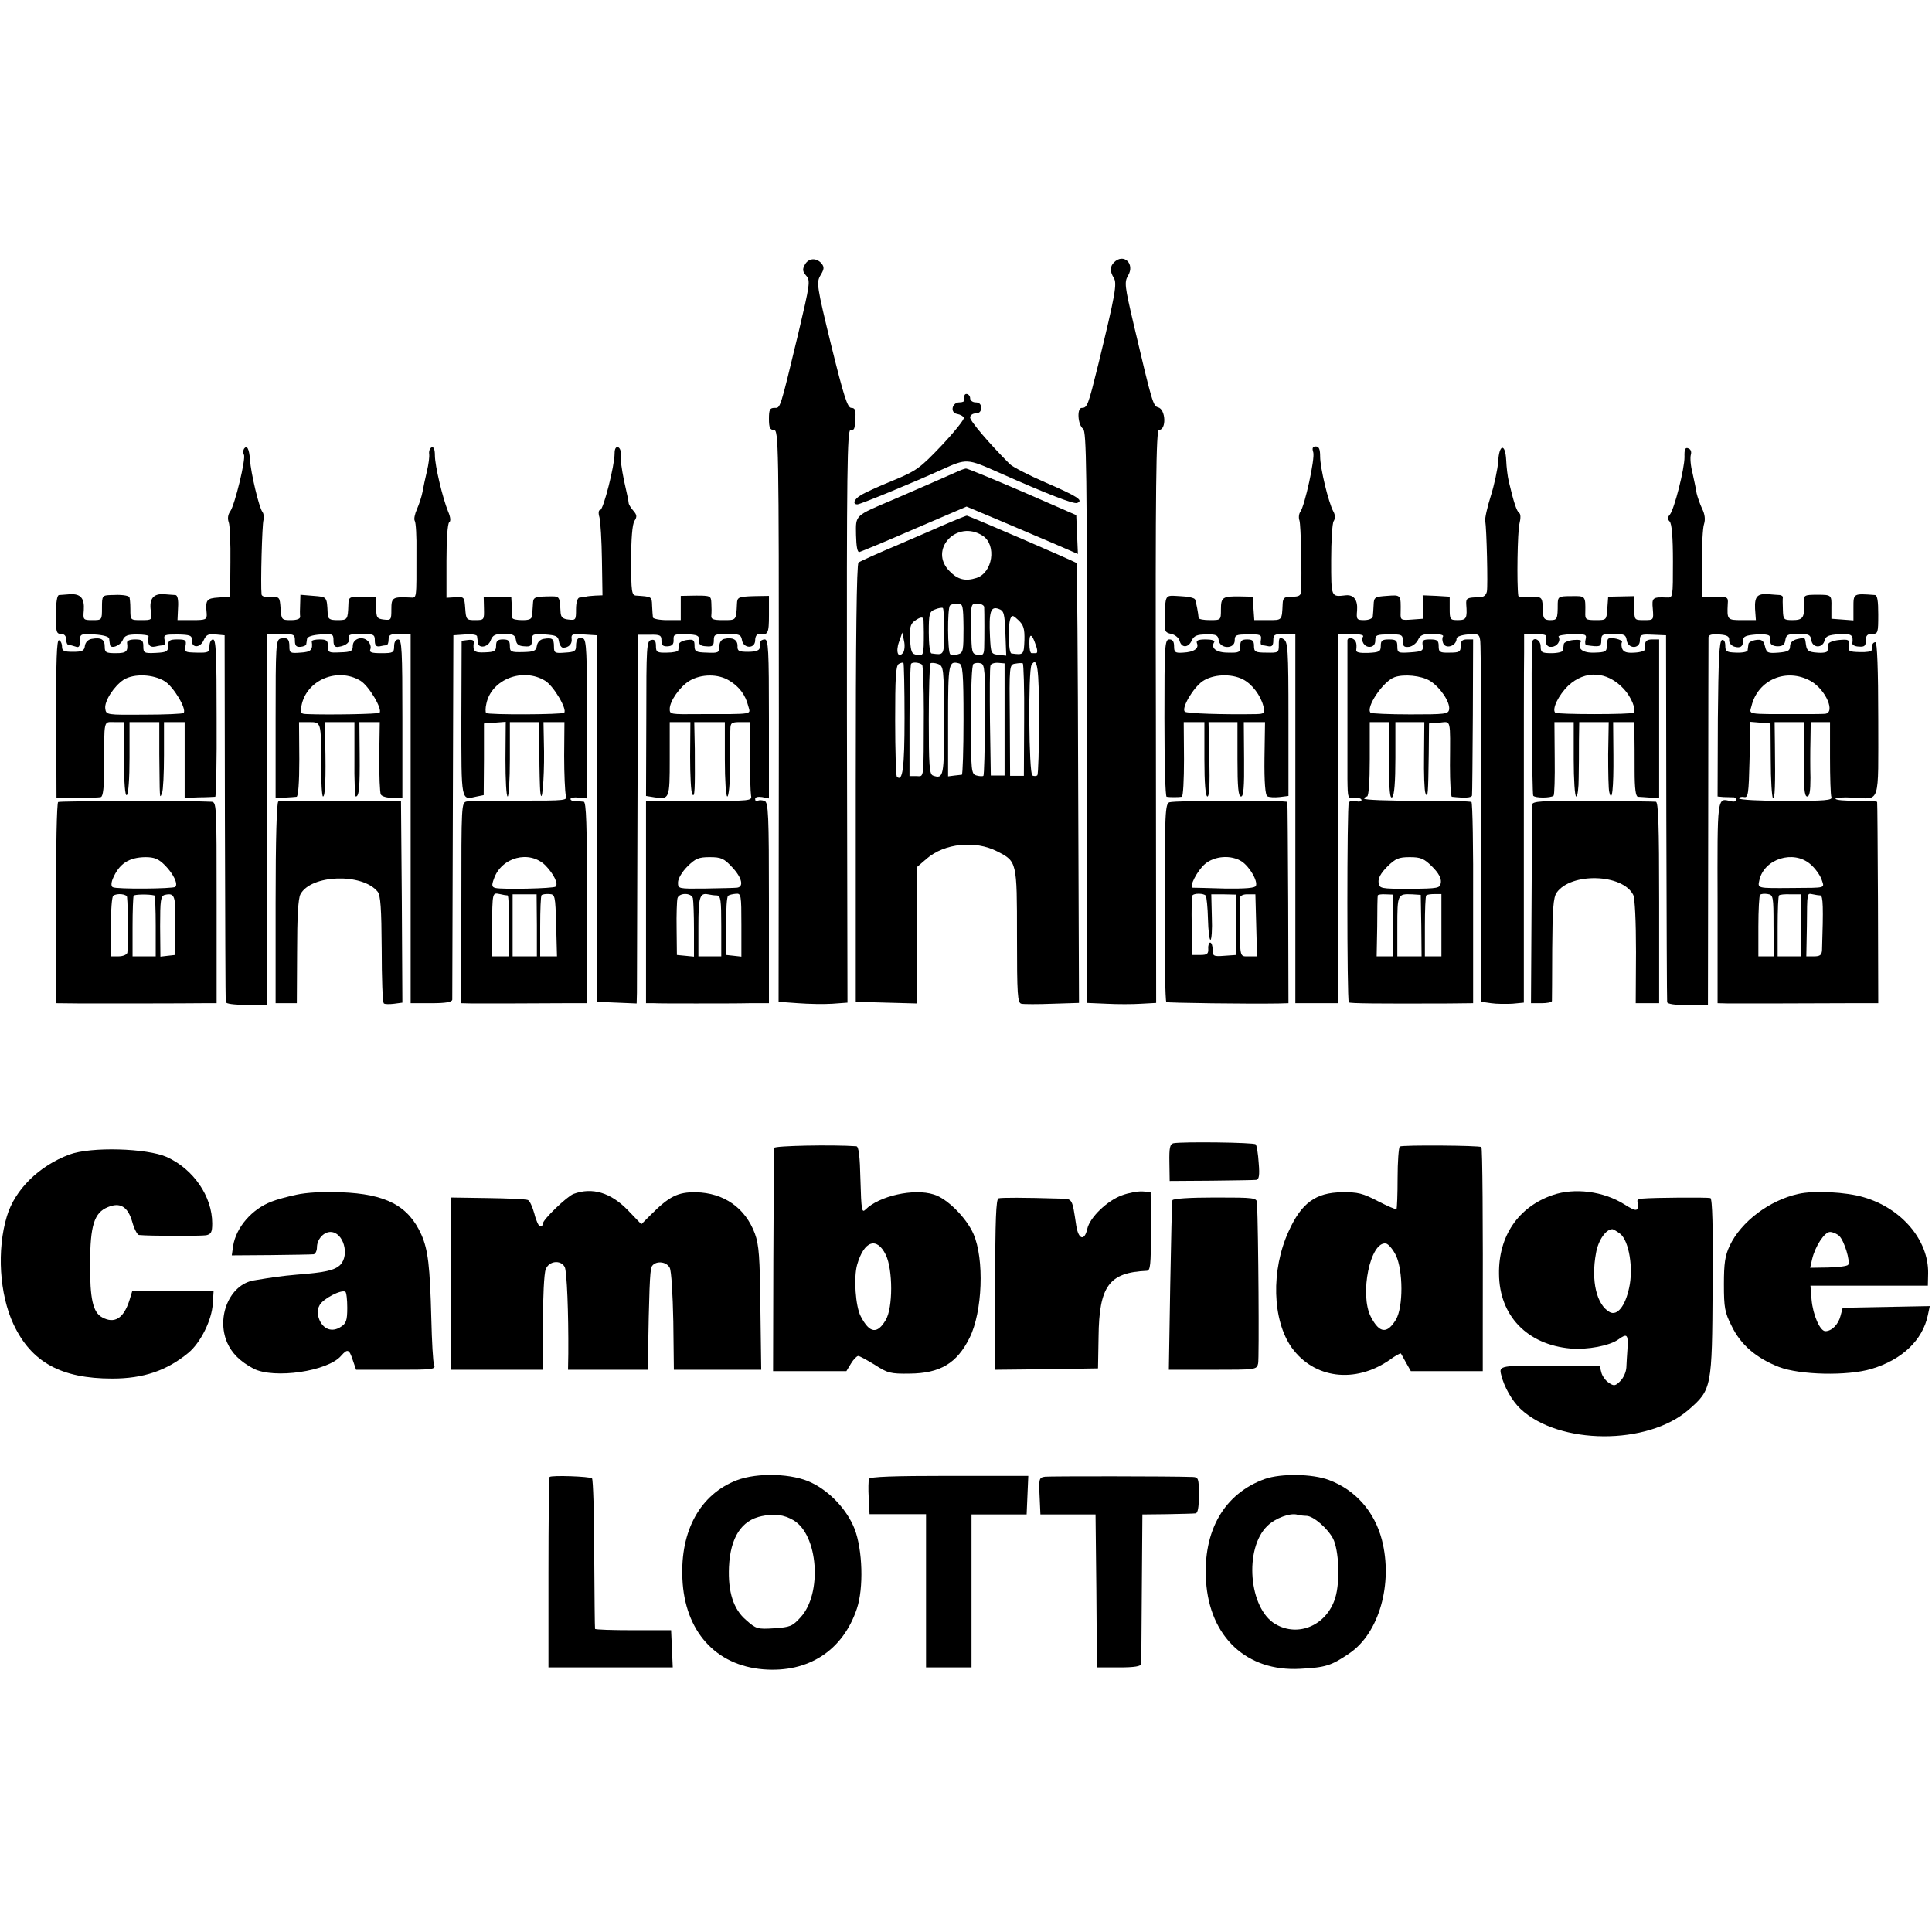 <?xml version="1.0" standalone="no"?>
<!DOCTYPE svg PUBLIC "-//W3C//DTD SVG 20010904//EN"
 "http://www.w3.org/TR/2001/REC-SVG-20010904/DTD/svg10.dtd">
<svg version="1.0" xmlns="http://www.w3.org/2000/svg"
 width="701pt" height="701pt" viewBox="0 0 701 701"
 preserveAspectRatio="xMidYMid meet">
<g transform="translate(0,701) scale(0.1,-0.1)"
fill="#000000" stroke="none">
<path d="M2920 6049 c-9 -16 -8 -24 5 -39 16 -18 14 -30 -29 -212 -67 -278
-64 -268 -86 -268 -17 0 -20 -7 -20 -40 0 -32 4 -40 18 -40 17 0 18 -45 18
-1037 l-1 -1038 70 -5 c39 -3 95 -4 125 -2 l55 4 -2 1039 c-1 891 1 1039 13
1039 15 0 15 0 18 48 1 24 -2 32 -15 32 -14 0 -27 41 -73 227 -53 217 -54 228
-39 254 14 23 14 30 4 43 -19 22 -48 20 -61 -5z"/>
<path d="M4042 6058 c-15 -15 -15 -33 -1 -56 13 -20 6 -59 -56 -314 -37 -150
-40 -158 -60 -158 -18 0 -15 -61 5 -76 12 -10 14 -150 14 -1047 l0 -1036 71
-3 c38 -2 95 -2 125 0 l55 3 -1 1039 c-2 837 1 1040 11 1040 28 0 25 75 -3 82
-18 5 -21 14 -89 303 -32 137 -34 151 -20 175 26 43 -16 83 -51 48z"/>
<path d="M3499 5573 c-1 -5 -1 -11 0 -15 0 -5 -7 -8 -18 -8 -27 0 -35 -38 -8
-42 11 -2 22 -8 24 -14 2 -6 -34 -51 -80 -100 -79 -83 -91 -92 -178 -128 -52
-21 -104 -45 -116 -53 -24 -14 -31 -33 -12 -33 11 0 205 80 306 126 91 41 91
41 208 -11 171 -76 271 -115 283 -110 25 9 2 24 -116 75 -60 26 -118 56 -128
66 -75 75 -144 156 -144 169 0 8 9 15 20 15 13 0 20 7 20 20 0 13 -7 20 -20
20 -11 0 -20 7 -20 15 0 15 -19 22 -21 8z"/>
<path d="M885 5381 c-3 -6 -3 -15 0 -21 8 -13 -33 -183 -50 -206 -8 -11 -10
-26 -5 -39 4 -11 7 -76 6 -145 l-1 -125 -42 -3 c-44 -3 -48 -8 -43 -59 1 -21
-3 -23 -52 -23 l-54 0 2 45 c2 29 -2 45 -9 46 -7 0 -25 2 -41 3 -39 3 -55 -16
-49 -59 5 -35 5 -35 -35 -35 -39 0 -39 0 -39 40 0 22 -2 42 -4 44 -6 6 -30 9
-66 7 -32 -1 -33 -2 -33 -46 0 -45 0 -45 -35 -45 -33 0 -34 1 -31 36 3 44 -12
60 -50 58 -16 -1 -34 -3 -40 -3 -7 -1 -11 -27 -11 -71 -1 -62 2 -70 18 -70 12
0 19 -7 19 -20 0 -11 4 -20 9 -20 5 0 16 -3 25 -6 12 -5 16 0 16 20 0 26 2 27
53 24 32 -2 52 -8 53 -15 1 -7 2 -17 3 -22 2 -17 36 -5 46 16 7 17 18 21 52
21 23 0 42 -3 42 -6 -5 -30 3 -42 24 -38 12 3 26 5 31 5 4 1 6 10 3 20 -4 18
1 19 48 19 45 -1 52 -4 51 -21 -1 -29 30 -29 43 0 9 20 17 24 44 21 l32 -3 1
-660 c1 -363 2 -665 3 -671 1 -6 30 -10 76 -10 l75 0 0 673 0 673 50 0 c46 0
50 -2 50 -24 0 -19 5 -24 20 -23 11 1 21 5 21 9 1 4 2 14 3 20 1 8 20 14 49
16 44 3 47 2 47 -22 0 -19 5 -25 18 -23 28 4 44 18 38 33 -4 11 6 14 44 14 46
0 50 -2 50 -24 0 -18 5 -23 18 -21 9 2 20 4 25 4 4 1 7 10 7 21 0 17 7 20 40
20 l40 0 0 -670 0 -670 75 0 c53 0 75 4 76 13 0 6 1 307 2 667 l2 655 43 3
c24 2 43 -1 43 -7 1 -6 2 -16 3 -23 2 -22 37 -17 46 8 8 20 16 24 49 24 33 0
40 -4 43 -22 2 -16 10 -22 31 -23 22 -2 27 2 27 22 0 22 3 24 48 21 40 -3 47
-6 50 -25 2 -13 9 -23 15 -23 21 0 34 14 31 33 -2 16 4 18 44 15 l47 -3 0
-665 0 -665 73 -3 72 -3 1 38 c0 21 1 322 2 669 l2 631 43 0 c37 1 42 -2 42
-21 0 -17 5 -22 23 -21 16 1 22 8 21 24 -1 19 3 21 46 20 41 -2 47 -5 46 -22
-1 -16 6 -21 27 -22 22 -2 27 2 27 22 0 21 4 23 49 23 43 0 50 -3 53 -22 5
-32 48 -33 48 -1 0 13 6 23 13 22 34 -4 37 2 37 70 l0 69 -57 -1 c-54 -2 -58
-4 -59 -27 -3 -62 -2 -60 -50 -60 -37 0 -45 3 -43 18 1 9 1 29 0 44 -1 26 -3
27 -56 27 l-55 -1 0 -44 0 -44 -50 0 c-27 0 -51 5 -51 10 -1 6 -2 25 -3 43 -1
33 -1 32 -58 36 -16 1 -18 14 -18 126 0 80 4 132 12 145 10 15 9 22 -4 37 -9
10 -17 23 -17 28 0 6 -8 42 -17 82 -8 39 -14 81 -12 94 2 12 -3 24 -9 26 -8 3
-13 -5 -13 -22 0 -45 -41 -205 -52 -205 -6 0 -8 -11 -3 -27 4 -16 8 -85 9
-155 l2 -128 -26 -1 c-14 -1 -29 -2 -35 -4 -5 -1 -16 -3 -22 -3 -8 -1 -13 -18
-13 -43 0 -38 -1 -40 -27 -37 -21 2 -28 9 -29 26 -4 62 -1 59 -51 58 -42 -1
-48 -4 -49 -23 -1 -13 -2 -32 -3 -43 -1 -16 -8 -20 -36 -20 -19 0 -35 3 -36 8
0 4 -2 23 -2 42 l-2 35 -50 0 -50 0 1 -42 c1 -42 1 -43 -32 -43 -32 0 -33 2
-36 43 -3 41 -4 42 -35 40 l-33 -2 0 134 c0 78 4 136 10 140 6 4 5 18 -4 39
-20 49 -48 166 -48 204 0 20 -4 31 -11 29 -7 -2 -11 -13 -10 -23 2 -10 -2 -39
-8 -64 -6 -25 -13 -58 -16 -75 -3 -16 -12 -44 -20 -62 -8 -18 -12 -37 -8 -43
4 -6 7 -57 6 -113 0 -176 2 -166 -23 -165 -64 3 -68 0 -68 -43 0 -38 -1 -40
-27 -37 -25 3 -28 7 -28 43 l-1 40 -49 0 c-49 0 -50 -1 -51 -30 -2 -53 -3 -55
-39 -55 -29 0 -35 4 -36 23 -3 63 -2 61 -51 65 l-48 4 -1 -34 c-1 -18 -1 -39
0 -45 1 -8 -11 -13 -33 -13 -34 0 -35 1 -38 43 -3 41 -4 42 -35 40 -19 -1 -33
3 -34 10 -4 36 2 255 7 270 3 10 1 23 -4 30 -12 15 -42 141 -45 189 -3 40 -11
55 -22 39z"/>
<path d="M4765 5369 c7 -22 -31 -195 -47 -216 -5 -7 -7 -21 -3 -32 5 -16 9
-190 6 -256 -1 -16 -8 -20 -33 -20 -28 0 -33 -4 -34 -25 -3 -62 -1 -60 -53
-60 l-50 0 -3 43 -3 42 -45 1 c-64 1 -70 -3 -70 -47 0 -39 0 -39 -40 -39 -22
0 -40 3 -41 8 -1 16 -9 58 -13 67 -2 6 -27 11 -55 12 -57 3 -52 10 -55 -92 -1
-35 2 -41 24 -45 13 -3 27 -14 30 -25 7 -27 32 -26 44 1 8 17 19 22 52 22 37
1 43 -2 46 -21 4 -32 58 -33 58 -1 0 20 5 22 49 22 44 1 49 -1 46 -19 -2 -10
-1 -19 3 -20 4 0 15 -2 25 -4 12 -2 17 3 17 21 0 21 4 24 40 24 l40 0 0 -670
0 -670 78 0 77 0 0 670 -1 670 49 0 c26 0 46 -4 43 -9 -10 -16 5 -40 25 -38
12 1 19 9 19 23 0 20 5 22 50 22 46 1 50 -1 50 -24 0 -19 4 -23 23 -21 12 2
26 13 32 25 8 18 18 22 53 22 24 0 41 -4 38 -9 -4 -5 -3 -16 0 -24 9 -24 49
-11 49 16 0 7 18 13 41 15 39 3 42 1 45 -25 2 -15 4 -316 4 -668 l0 -640 35
-5 c19 -3 54 -3 77 -2 l42 4 0 601 c0 331 0 632 1 670 l0 67 40 0 c22 0 39 -3
39 -7 -4 -27 3 -42 21 -40 20 1 34 22 25 37 -2 4 20 8 49 9 49 1 54 -1 49 -19
-3 -11 -1 -21 3 -21 49 -7 54 -6 54 17 0 22 4 24 44 24 39 0 45 -3 48 -22 4
-33 48 -34 48 -2 0 22 4 23 48 21 l47 -2 1 -660 c1 -363 2 -665 3 -671 1 -7
29 -11 75 -11 l73 0 1 661 c0 364 1 667 1 674 1 9 13 12 39 10 28 -2 37 -7 36
-20 -1 -10 7 -20 18 -24 23 -7 33 0 33 24 0 13 11 17 48 20 28 2 47 -1 48 -7
1 -6 2 -17 3 -23 0 -7 12 -13 26 -13 18 0 26 6 28 23 3 19 9 22 47 22 38 0 44
-3 47 -22 4 -30 40 -31 48 -3 4 17 14 21 53 24 46 2 52 -2 48 -34 0 -5 10 -11
24 -11 20 -2 25 3 25 22 0 18 5 24 23 24 21 0 22 4 22 70 0 49 -3 70 -12 71
-79 6 -78 6 -78 -45 l0 -47 -40 3 -40 3 0 43 c1 43 0 44 -50 44 -50 0 -52 -1
-50 -34 3 -49 -4 -58 -41 -58 -32 0 -34 2 -35 38 -1 20 -1 40 0 45 0 4 -5 7
-11 8 -7 0 -26 2 -41 3 -41 3 -51 -8 -49 -53 l3 -41 -51 0 c-53 0 -54 1 -51
60 2 23 -1 25 -46 25 l-48 0 0 120 c0 66 3 131 8 144 5 16 3 35 -7 55 -8 17
-17 43 -20 56 -2 14 -9 47 -15 74 -7 26 -9 56 -6 66 3 10 0 20 -9 23 -11 5
-15 -3 -14 -31 0 -44 -37 -189 -53 -209 -9 -10 -9 -17 -1 -25 8 -8 12 -57 12
-145 0 -131 0 -132 -22 -131 -52 2 -55 0 -51 -42 3 -40 3 -40 -32 -40 -35 0
-35 0 -35 43 l0 44 -47 -1 -48 -1 -3 -42 c-3 -43 -3 -43 -42 -43 -36 0 -39 2
-38 28 1 60 1 60 -51 59 -45 0 -48 -2 -49 -26 0 -58 -2 -61 -27 -61 -19 0 -25
5 -26 23 -3 64 -1 62 -46 60 -24 -1 -43 1 -44 5 -6 41 -3 235 4 261 5 21 5 36
-1 40 -9 6 -20 39 -38 116 -4 17 -8 50 -9 75 -3 63 -26 59 -29 -5 -2 -27 -14
-84 -27 -125 -13 -41 -22 -82 -20 -90 5 -28 10 -235 6 -256 -3 -14 -12 -21
-27 -21 -45 -1 -49 -3 -48 -25 4 -51 1 -58 -30 -58 -29 0 -30 2 -30 43 l0 42
-49 3 -49 2 1 -42 1 -43 -41 -3 c-40 -3 -42 -2 -41 25 1 65 2 65 -49 61 -45
-3 -48 -5 -49 -33 -1 -17 -2 -36 -3 -42 -1 -7 -14 -13 -31 -13 -27 0 -29 2
-26 35 3 38 -12 58 -41 55 -54 -6 -53 -9 -53 128 0 70 4 134 9 141 6 9 6 23
-1 35 -18 33 -48 158 -48 199 0 27 -4 37 -16 37 -11 0 -14 -6 -9 -21z"/>
<path d="M3465 5295 c-36 -16 -111 -49 -220 -96 -146 -62 -140 -56 -139 -130
1 -43 5 -63 12 -62 7 2 97 39 200 84 l189 81 119 -50 c65 -28 156 -66 202 -86
l83 -36 -3 71 -3 70 -195 85 c-107 46 -199 84 -205 84 -5 0 -23 -7 -40 -15z"/>
<path d="M3481 5129 c-13 -5 -38 -16 -55 -23 -17 -8 -92 -40 -166 -72 -74 -31
-140 -61 -145 -65 -7 -5 -10 -280 -10 -801 l0 -793 111 -3 110 -3 1 248 0 247
36 31 c64 55 175 67 255 26 72 -37 72 -36 72 -307 0 -215 2 -243 16 -246 9 -2
60 -2 113 0 l96 3 -3 796 c-1 438 -4 798 -6 800 -4 5 -394 173 -398 172 -2 0
-14 -5 -27 -10z m85 -63 c51 -34 36 -134 -23 -153 -40 -13 -68 -6 -97 24 -79
78 26 190 120 129z m-70 -335 c0 -81 -1 -90 -20 -95 -10 -3 -23 -3 -28 0 -10
6 -11 168 -1 177 3 4 16 7 27 7 20 0 21 -6 22 -89z m75 77 c1 -20 1 -120 0
-150 -1 -23 -5 -27 -23 -24 -22 3 -23 8 -24 94 -2 91 -1 92 22 92 13 0 24 -6
25 -12z m-145 -90 c-1 -87 0 -85 -46 -79 -6 0 -10 34 -10 76 0 69 2 76 23 84
12 5 25 7 28 5 3 -2 5 -41 5 -86z m222 -6 l3 -81 -28 3 c-27 3 -28 5 -31 67
-4 89 2 110 31 100 20 -7 22 -16 25 -89z m69 -25 c-2 -53 -3 -54 -47 -48 -11
1 -14 99 -4 126 6 14 9 14 29 -5 19 -18 23 -31 22 -73z m-366 73 c0 -5 1 -26
1 -45 0 -84 -1 -85 -24 -81 -20 2 -23 10 -26 55 -2 42 1 56 15 67 22 16 33 18
34 4z m-74 -118 c-18 -23 -28 3 -15 39 l12 34 6 -30 c4 -16 2 -36 -3 -43z
m481 28 c7 -18 7 -30 1 -30 -5 0 -12 0 -16 0 -5 0 -8 15 -8 34 -1 40 9 39 23
-4z m-476 -265 c0 -183 -7 -234 -28 -213 -3 4 -6 95 -6 203 0 155 2 199 13
206 7 4 15 6 17 4 2 -2 4 -92 4 -200z m64 193 c3 -4 6 -80 6 -170 -1 -255 2
-234 -27 -234 l-25 0 0 201 c0 111 3 204 6 207 7 7 31 4 40 -4z m79 -201 c1
-203 -1 -215 -40 -201 -13 5 -15 37 -15 203 0 109 3 200 6 204 3 3 16 2 27 -2
21 -8 22 -14 22 -204z m71 2 c0 -109 -3 -199 -6 -200 -3 0 -15 -2 -27 -3 l-23
-3 0 203 c0 209 2 217 40 207 13 -4 16 -33 16 -204z m78 0 c-1 -110 -3 -202
-6 -204 -2 -2 -13 -2 -24 1 -20 5 -21 13 -21 202 0 119 3 200 9 203 6 4 18 5
27 2 14 -4 16 -26 15 -204z m71 0 l0 -203 -25 0 -25 0 -3 194 c-1 107 -1 199
2 206 2 6 15 10 28 9 l23 -2 0 -204z m71 -1 l-1 -203 -25 0 -25 0 -1 202 c-2
199 -2 202 20 205 11 2 24 3 27 1 3 -1 6 -94 5 -205z m54 3 c0 -109 -3 -200
-6 -204 -3 -3 -11 -4 -18 -1 -13 5 -16 380 -3 402 21 32 27 -13 27 -197z"/>
<path d="M333 4692 c-13 -2 -23 -12 -25 -25 -2 -18 -9 -22 -43 -22 -33 0 -40
3 -40 19 0 11 -5 21 -11 23 -8 3 -11 -75 -10 -284 l1 -288 75 0 c41 0 80 1 86
3 8 2 12 38 12 105 0 181 -3 167 37 167 l35 0 0 -136 c0 -87 4 -133 10 -129 6
4 10 60 10 136 l0 129 54 0 54 0 0 -117 c1 -65 1 -127 2 -138 1 -18 2 -18 8
-2 4 9 7 71 7 137 l0 120 37 0 38 0 0 -137 0 -138 52 2 c29 0 56 2 59 2 3 1 6
129 5 286 0 229 -2 285 -13 285 -7 0 -13 -11 -13 -25 0 -22 -4 -24 -46 -23
-43 1 -46 2 -41 24 4 21 1 24 -29 24 -29 0 -34 -4 -34 -23 0 -21 -5 -24 -45
-26 -42 -2 -45 0 -45 24 0 21 -4 25 -30 25 -19 0 -30 -5 -29 -12 4 -32 -2 -38
-41 -38 -36 0 -40 3 -40 24 0 26 -13 34 -47 28z m265 -154 c32 -20 81 -102 68
-115 -3 -3 -67 -6 -143 -6 -136 -1 -138 -1 -141 22 -4 27 32 82 67 105 38 23
107 20 149 -6z"/>
<path d="M1018 4693 c-17 -4 -18 -26 -18 -291 l0 -287 33 1 c17 1 37 2 43 3 6
1 10 49 10 136 l-1 135 36 0 c45 0 44 1 44 -152 0 -65 3 -118 7 -118 8 0 11
64 8 198 l-1 72 54 0 53 0 0 -135 c-1 -74 2 -135 5 -135 12 0 15 34 14 153
l-1 117 37 0 37 0 -2 -126 c0 -69 2 -131 6 -137 4 -7 23 -12 43 -12 l35 -1 0
288 c0 249 -2 288 -15 288 -9 0 -15 -9 -15 -25 0 -23 -4 -25 -46 -25 -37 0
-45 3 -40 15 3 8 -1 21 -9 29 -20 20 -55 9 -55 -18 0 -18 -6 -22 -45 -23 -42
-2 -45 -1 -45 22 0 21 -5 25 -30 25 -16 0 -29 -3 -29 -7 5 -31 -3 -39 -41 -41
-37 -3 -40 -1 -40 22 0 28 -7 34 -32 29z m290 -153 c31 -19 81 -104 69 -116
-4 -5 -184 -8 -261 -5 -26 1 -28 3 -22 31 18 93 131 140 214 90z"/>
<path d="M1973 4692 c-13 -2 -23 -12 -25 -25 -3 -19 -10 -22 -50 -23 -44 -1
-48 1 -48 22 0 19 -5 24 -25 24 -19 0 -25 -5 -25 -23 0 -19 -6 -23 -40 -24
-39 -2 -45 4 -41 35 2 9 -6 12 -21 10 l-23 -3 -1 -282 c0 -307 -2 -296 56
-283 l25 5 1 130 0 130 40 3 39 3 -1 -136 c0 -74 3 -135 8 -135 4 0 8 61 8
135 l0 135 53 0 54 0 0 -112 c0 -62 2 -124 3 -138 6 -61 15 40 14 143 l-2 107
38 0 38 0 -1 -122 c0 -68 3 -132 6 -143 7 -20 3 -20 -166 -20 -94 0 -181 -1
-193 -3 -20 -4 -20 -8 -20 -368 l-1 -364 41 -1 c47 0 225 0 339 1 l77 0 0 365
c0 285 -3 365 -12 366 -7 1 -21 2 -30 2 -10 0 -18 3 -18 8 0 5 14 7 30 5 l30
-3 0 287 c0 238 -2 289 -14 293 -18 7 -26 -1 -26 -28 0 -18 -7 -21 -40 -23
-37 -3 -40 -1 -40 22 0 29 -6 33 -37 28z m5 -152 c31 -19 81 -104 69 -116 -7
-7 -276 -8 -283 -1 -3 3 -3 19 1 35 19 88 133 131 213 82z m1 -670 c30 -31 48
-67 37 -77 -7 -7 -193 -11 -218 -5 -13 3 -15 9 -6 33 27 79 129 106 187 49z
m-137 -109 c3 -1 6 -50 5 -111 l-2 -110 -30 0 -31 0 1 103 c2 131 1 128 28
123 12 -3 25 -5 29 -5z m106 -108 l0 -113 -44 0 -44 0 0 113 0 112 44 0 43 0
1 -112z m70 0 l3 -113 -31 0 -30 0 0 108 c0 60 2 111 5 114 3 3 16 5 28 4 21
-1 22 -5 25 -113z"/>
<path d="M2628 4692 c-11 -2 -18 -13 -18 -28 0 -22 -4 -24 -45 -22 -40 1 -45
4 -45 25 0 21 -4 24 -27 21 -16 -2 -29 -9 -29 -15 -1 -7 -2 -17 -3 -22 0 -5
-19 -9 -41 -9 -36 -1 -40 2 -40 24 0 19 -5 25 -17 22 -17 -3 -18 -25 -18 -285
l-1 -281 31 -5 c54 -8 55 -6 55 139 l0 134 38 0 37 0 -1 -125 c0 -68 3 -130 8
-137 9 -14 10 15 9 165 l-2 97 56 0 55 0 0 -135 c0 -77 4 -135 9 -135 5 0 10
48 10 108 0 59 0 119 1 135 0 24 4 27 35 27 l35 0 1 -122 c0 -68 2 -132 4
-144 4 -20 1 -20 -188 -20 l-193 1 0 -367 0 -368 28 0 c15 -1 84 -1 153 -1 69
0 157 0 195 1 l70 0 0 364 c0 323 -2 365 -16 370 -9 3 -20 4 -25 0 -5 -3 -9 0
-9 7 0 7 10 9 25 7 l25 -5 0 288 c0 250 -2 289 -15 289 -8 0 -16 -4 -16 -10
-1 -5 -2 -16 -3 -22 -1 -8 -16 -13 -41 -13 -35 0 -40 3 -39 22 0 22 -18 32
-48 25z m19 -152 c36 -22 58 -52 68 -92 8 -31 25 -29 -175 -29 -109 -1 -110
-1 -110 19 0 28 37 81 72 102 42 25 104 26 145 0z m9 -676 c37 -39 44 -73 17
-75 -10 -1 -62 -2 -115 -3 -97 -1 -98 -1 -98 22 0 14 15 39 34 58 29 29 41 34
81 34 42 0 52 -5 81 -36z m-142 -113 c2 -9 4 -60 4 -114 l0 -98 -31 3 -31 3
-1 95 c-1 52 1 102 3 110 4 21 50 22 56 1z m87 10 c14 -1 16 -17 16 -111 l0
-110 -41 0 -42 0 0 108 c0 107 5 123 35 117 9 -2 23 -4 32 -4z m89 -107 l0
-115 -27 3 -28 3 0 105 c-1 58 2 107 7 110 4 3 16 6 28 7 19 2 20 -4 20 -113z"/>
<path d="M4640 4671 c0 -29 -1 -30 -45 -29 -40 0 -45 3 -45 24 0 19 -5 24 -25
24 -20 0 -25 -5 -25 -25 0 -22 -4 -24 -44 -23 -44 0 -64 17 -50 39 3 5 -11 9
-31 9 -28 0 -36 -4 -32 -14 8 -19 -11 -32 -50 -34 -29 -2 -33 1 -33 23 0 17
-5 25 -17 25 -17 0 -18 -20 -18 -285 0 -157 3 -286 8 -286 9 -2 45 -2 55 0 5
1 8 62 8 136 l-1 135 37 0 38 0 0 -135 c0 -88 4 -135 11 -135 7 0 9 45 7 135
l-3 135 53 0 52 0 0 -135 c0 -101 3 -135 13 -135 9 0 12 33 11 135 l-1 135 38
0 39 0 -2 -131 c-1 -88 3 -133 10 -138 7 -4 26 -5 45 -3 l32 4 0 280 c0 255
-2 280 -18 289 -14 9 -17 6 -17 -20z m-130 -126 c33 -17 64 -58 74 -97 6 -26
4 -28 -26 -29 -117 -2 -253 2 -259 9 -13 13 30 86 64 110 38 26 104 29 147 7z"/>
<path d="M4889 4687 c0 -15 0 -405 0 -504 1 -70 1 -71 26 -68 14 1 25 -2 25
-8 0 -5 -9 -7 -20 -4 -11 3 -23 1 -26 -5 -7 -11 -7 -718 0 -725 4 -4 102 -5
361 -4 l90 1 0 363 c1 199 -2 364 -6 367 -4 3 -93 5 -198 5 -105 -1 -191 3
-191 7 0 4 5 8 10 8 6 0 10 52 10 135 l0 135 35 0 35 0 0 -142 c0 -108 3 -139
12 -130 7 7 11 55 11 142 l0 130 53 0 52 0 -1 -120 c-1 -67 1 -128 5 -138 9
-22 10 -2 12 143 l1 110 38 3 c43 4 39 18 38 -155 0 -62 3 -113 7 -114 46 -5
72 -4 73 5 1 6 2 136 3 289 l1 277 -22 0 c-18 0 -23 -6 -23 -24 0 -21 -5 -24
-40 -24 -36 -1 -40 2 -40 24 0 20 -5 24 -31 24 -25 0 -30 -3 -27 -22 3 -19 -2
-22 -44 -25 -45 -3 -48 -2 -48 22 0 21 -5 25 -30 25 -25 0 -30 -4 -30 -23 0
-21 -5 -24 -46 -26 -32 -1 -45 2 -43 11 3 25 -1 36 -16 42 -8 3 -15 0 -16 -7z
m299 -147 c37 -23 74 -77 70 -104 -3 -17 -14 -18 -141 -18 -77 0 -141 3 -144
6 -19 18 45 114 87 129 34 12 96 6 128 -13z m9 -675 c23 -23 33 -42 31 -57 -3
-21 -7 -22 -113 -23 -107 0 -110 1 -113 23 -2 15 8 34 31 57 30 30 42 35 82
35 40 0 52 -5 82 -35z m-142 -213 l0 -112 -30 0 -30 0 2 107 c0 60 1 111 2
114 1 3 13 5 29 4 l27 -1 0 -112z m102 0 l1 -112 -44 0 -44 0 0 109 c0 117 1
118 54 116 l31 -2 2 -111z m73 1 l0 -113 -30 0 -30 0 0 108 c0 60 2 111 5 113
2 3 16 5 30 5 l25 0 0 -113z"/>
<path d="M5835 4692 c-3 -3 -5 -15 -5 -27 0 -19 -6 -22 -44 -23 -44 -2 -65 15
-50 40 4 5 -7 8 -27 6 -19 -2 -35 -9 -35 -15 -1 -7 -2 -17 -3 -23 0 -5 -19
-10 -41 -10 -36 0 -40 3 -40 25 0 25 -29 37 -31 13 -4 -63 0 -548 4 -555 6 -9
64 -9 74 0 3 3 5 65 4 136 l-1 131 35 0 35 0 0 -135 c0 -74 4 -135 9 -135 5 0
9 30 9 68 1 37 1 97 1 135 l1 67 53 0 54 0 -2 -117 c0 -65 1 -127 4 -137 10
-42 16 14 15 134 l-1 120 39 0 38 0 0 -42 c1 -24 1 -85 1 -135 0 -65 4 -93 12
-94 7 0 27 -2 45 -3 l32 -2 0 288 0 288 -25 0 c-23 0 -29 -8 -26 -36 0 -5 -16
-11 -38 -12 -28 -2 -40 2 -45 14 -3 8 -4 19 -1 24 5 9 -42 20 -50 12z m57
-182 c27 -29 46 -76 35 -86 -3 -3 -67 -5 -142 -5 -75 0 -139 2 -142 5 -13 13
12 64 47 98 62 58 142 53 202 -12z"/>
<path d="M6520 4691 c-16 -4 -25 -13 -25 -26 0 -16 -8 -20 -42 -23 -39 -3 -43
-1 -49 23 -5 21 -12 26 -33 23 -14 -2 -27 -9 -27 -15 -1 -7 -2 -17 -3 -23 0
-5 -19 -9 -41 -8 -35 1 -40 4 -40 25 0 15 -5 23 -12 21 -10 -4 -13 -71 -15
-286 l-1 -282 21 -2 c12 0 28 -1 35 -1 6 1 12 -4 12 -9 0 -6 -9 -8 -21 -5 -49
13 -48 19 -47 -369 l0 -364 41 -1 c46 0 283 0 442 1 l100 0 -1 363 c-1 199 -2
364 -3 367 0 3 -35 5 -76 5 -41 -1 -75 2 -75 7 0 4 28 6 63 4 101 -5 92 -32
92 285 0 179 -4 279 -10 279 -5 0 -11 -4 -11 -10 -1 -5 -2 -14 -3 -19 0 -5
-20 -8 -43 -7 -39 1 -43 3 -40 24 3 21 0 23 -35 20 -21 -2 -39 -9 -39 -15 -1
-7 -2 -18 -3 -24 0 -6 -17 -9 -38 -7 -30 2 -37 7 -40 27 -4 30 -2 29 -33 22z
m50 -152 c56 -32 92 -118 50 -119 -11 -1 -56 -1 -100 -1 -187 0 -173 -2 -165
29 23 96 127 140 215 91z m-145 -286 c0 -72 4 -135 8 -139 7 -8 9 49 7 194
l-1 82 53 0 54 0 -1 -135 c-1 -102 2 -135 12 -135 9 0 12 20 12 68 -1 37 -1
97 0 135 l1 67 35 0 35 0 0 -129 c0 -71 2 -136 5 -143 5 -12 -24 -14 -165 -14
-93 0 -170 4 -170 9 0 4 8 7 18 5 15 -3 17 10 20 135 l3 138 36 -3 37 -3 1
-132z m143 -378 c17 -14 35 -39 41 -55 11 -34 21 -31 -104 -32 -133 -1 -128
-2 -121 30 18 76 123 109 184 57z m-133 -223 l1 -112 -28 0 -28 0 0 108 c0 60
3 112 6 115 4 4 16 5 28 3 20 -3 21 -9 21 -114z m101 0 l0 -112 -43 0 -43 0 0
108 c0 60 2 111 5 113 2 3 21 5 42 4 l38 0 1 -113z m69 109 c10 -1 11 -44 6
-198 -1 -18 -7 -23 -29 -23 l-28 0 2 108 c1 129 0 121 22 117 9 -2 22 -4 27
-4z"/>
<path d="M211 4100 c-5 -3 -8 -168 -8 -367 l0 -363 96 -1 c106 0 370 0 441 1
l46 0 0 365 c0 362 0 365 -20 366 -68 4 -549 3 -555 -1z m388 -230 c30 -31 48
-67 37 -78 -8 -7 -215 -9 -227 -1 -6 3 -6 15 0 30 23 55 58 78 118 79 33 0 48
-6 72 -30z m-138 -115 c4 -36 4 -192 1 -202 -2 -7 -16 -13 -32 -13 l-27 0 0
108 c-1 59 3 109 8 112 14 10 49 6 50 -5z m99 6 c3 -1 5 -51 5 -111 l0 -110
-42 0 -42 0 0 107 c0 59 2 109 4 113 3 5 54 6 75 1z m76 -109 l-1 -107 -27 -3
-26 -3 -1 110 c0 95 2 110 17 114 36 8 40 -2 38 -111z"/>
<path d="M1010 4102 c-6 -2 -10 -134 -10 -368 l0 -364 39 0 38 0 1 186 c0 127
4 194 12 209 38 72 224 78 280 10 11 -13 14 -61 15 -209 0 -105 3 -194 8 -197
4 -3 21 -3 37 -1 l30 4 -2 366 -3 366 -217 1 c-120 0 -222 -1 -228 -3z"/>
<path d="M4243 4099 c-15 -5 -17 -40 -17 -363 -1 -197 2 -360 6 -362 5 -3 301
-7 408 -5 l35 1 -1 363 c-1 199 -2 364 -3 367 -1 7 -408 6 -428 -1z m263 -215
c28 -19 58 -70 51 -88 -3 -8 -36 -11 -113 -10 -60 2 -112 3 -116 3 -15 2 16
62 44 86 35 30 96 34 134 9z m-131 -124 c3 -5 7 -43 8 -85 1 -41 5 -75 9 -75
4 0 7 37 5 83 l-2 82 45 0 45 -1 0 -109 0 -110 -43 -3 c-39 -3 -42 -1 -42 22
0 14 -4 26 -9 26 -4 0 -8 -10 -7 -22 1 -19 -4 -23 -29 -23 l-30 0 -1 105 c-1
58 0 107 2 110 5 10 43 9 49 0z m183 -107 l3 -113 -31 0 c-33 0 -31 -8 -31
150 0 28 0 56 0 63 1 7 13 13 29 12 l27 0 3 -112z"/>
<path d="M5559 4090 c0 -8 -1 -174 -2 -368 l-2 -352 38 0 c20 0 37 3 38 8 0 4
1 89 1 189 1 144 4 187 16 204 52 74 239 69 278 -8 6 -13 10 -95 10 -207 l-1
-186 43 0 42 0 0 365 c0 285 -3 365 -12 366 -7 1 -111 2 -230 3 -188 1 -218
-1 -219 -14z"/>
<path d="M4258 2862 c-13 -3 -16 -16 -15 -70 l1 -67 150 1 c83 1 157 2 164 3
10 1 13 16 9 61 -2 33 -7 64 -11 68 -7 7 -265 10 -298 4z"/>
<path d="M2809 2845 c-1 -5 -2 -190 -3 -410 l-1 -400 133 0 133 0 17 28 c9 15
21 27 26 27 5 0 32 -15 60 -32 46 -30 57 -33 126 -32 111 1 172 37 218 130 47
94 54 286 14 377 -26 59 -96 129 -144 143 -72 23 -198 -5 -248 -55 -13 -13
-15 -1 -18 107 -2 87 -6 122 -15 123 -86 6 -297 2 -298 -6z m405 -388 c26 -54
26 -192 0 -236 -31 -53 -59 -49 -91 13 -19 36 -26 141 -13 187 25 87 71 103
104 36z"/>
<path d="M5079 2850 c-4 -3 -8 -55 -8 -114 0 -60 -2 -110 -4 -113 -3 -2 -33
11 -68 29 -54 28 -72 33 -130 32 -95 -1 -147 -39 -193 -141 -65 -141 -60 -323
11 -423 81 -112 229 -131 354 -45 22 16 40 26 42 24 1 -2 10 -17 19 -34 l17
-30 130 0 131 0 0 160 c1 386 -1 649 -5 653 -6 6 -286 8 -296 2z m-14 -395
c26 -55 27 -187 0 -233 -32 -53 -60 -50 -91 10 -42 81 -2 276 55 266 9 -2 25
-21 36 -43z"/>
<path d="M252 2821 c-110 -41 -198 -127 -227 -224 -37 -122 -27 -283 24 -392
65 -138 173 -197 358 -197 114 0 198 29 276 93 45 37 86 120 89 179 l3 45
-147 0 -148 1 -11 -36 c-21 -64 -54 -84 -98 -60 -34 18 -45 68 -44 195 0 139
15 185 64 205 45 19 73 2 89 -54 7 -25 18 -46 24 -47 38 -4 225 -4 244 -1 18
4 22 11 22 43 0 98 -68 197 -165 241 -72 32 -275 38 -353 9z"/>
<path d="M1075 2675 c-33 -7 -73 -18 -90 -25 -71 -27 -128 -93 -139 -160 l-5
-35 142 1 c78 1 148 2 155 3 6 1 12 12 12 25 0 29 24 56 49 56 47 0 71 -84 35
-120 -20 -19 -53 -27 -158 -35 -56 -5 -84 -9 -156 -21 -86 -15 -136 -131 -96
-225 17 -39 47 -69 96 -95 74 -38 270 -10 318 47 23 26 29 24 42 -16 l12 -35
145 0 c134 0 145 1 138 18 -4 9 -8 85 -10 167 -5 193 -12 250 -36 305 -47 105
-128 148 -293 154 -60 3 -125 -1 -161 -9z m185 -410 c0 -46 -4 -57 -23 -69
-31 -21 -63 -10 -78 25 -9 24 -9 35 1 54 13 23 78 57 93 48 4 -2 7 -29 7 -58z"/>
<path d="M2081 2678 c-24 -9 -111 -93 -111 -107 0 -6 -4 -11 -10 -11 -5 0 -15
21 -21 46 -7 25 -17 48 -24 50 -7 3 -73 6 -146 7 l-134 2 0 -312 0 -313 167 0
168 0 0 169 c0 93 4 181 10 195 11 31 54 36 69 9 8 -16 14 -166 13 -315 l-1
-58 145 0 144 0 1 38 c4 245 7 320 13 335 11 23 53 22 66 -3 6 -11 11 -96 13
-195 l2 -175 158 0 159 0 -3 223 c-2 186 -5 230 -20 271 -35 94 -113 148 -214
150 -66 1 -97 -15 -164 -82 l-34 -34 -49 51 c-62 64 -129 84 -197 59z"/>
<path d="M4071 2673 c-53 -19 -117 -80 -126 -122 -10 -45 -32 -39 -40 12 -15
100 -13 97 -58 98 -132 4 -213 4 -224 1 -9 -3 -12 -79 -12 -313 l0 -309 187 2
186 3 2 115 c2 184 38 233 175 239 13 1 15 20 15 144 l-1 142 -30 2 c-16 1
-50 -5 -74 -14z"/>
<path d="M5634 2674 c-125 -43 -197 -149 -195 -286 1 -152 102 -257 260 -271
61 -5 141 10 173 33 32 23 36 19 33 -35 -2 -22 -3 -52 -4 -67 -1 -16 -10 -37
-22 -49 -18 -18 -23 -19 -42 -6 -12 8 -24 25 -27 38 l-6 24 -159 0 c-204 1
-207 0 -198 -34 10 -42 39 -94 70 -123 139 -131 461 -133 610 -3 84 73 85 80
87 447 2 216 -1 318 -8 321 -10 3 -204 2 -248 -2 -10 0 -17 -4 -17 -8 6 -40
-1 -42 -47 -13 -76 48 -181 61 -260 34z m245 -141 c32 -26 48 -126 32 -196
-14 -66 -43 -102 -70 -88 -48 26 -69 114 -50 215 8 46 36 86 59 86 4 0 17 -8
29 -17z"/>
<path d="M6525 2678 c-105 -23 -208 -101 -249 -188 -17 -36 -21 -64 -21 -140
0 -84 3 -102 28 -151 33 -69 90 -117 172 -149 76 -29 248 -33 335 -7 111 33
186 104 205 195 l7 33 -158 -3 -158 -3 -8 -30 c-8 -31 -32 -55 -55 -55 -19 0
-45 58 -50 115 l-4 50 213 0 213 0 1 45 c2 120 -96 236 -234 276 -63 19 -181
25 -237 12z m149 -153 c18 -18 40 -91 32 -104 -3 -5 -35 -9 -72 -10 l-66 -1 7
31 c11 47 45 99 65 99 10 0 26 -7 34 -15z"/>
<path d="M4254 2655 c-2 -5 -5 -146 -8 -312 l-5 -303 159 0 c157 0 160 0 165
23 4 17 1 476 -4 582 -1 19 -8 20 -152 20 -93 0 -153 -4 -155 -10z"/>
<path d="M1994 1651 c-2 -2 -4 -159 -4 -348 l0 -343 225 0 226 0 -3 68 -3 67
-137 0 c-76 0 -139 2 -139 5 -1 3 -2 125 -3 272 0 146 -4 270 -8 274 -8 7
-147 12 -154 5z"/>
<path d="M2673 1639 c-132 -51 -205 -182 -197 -357 8 -190 120 -315 294 -329
163 -13 288 68 339 220 25 74 21 213 -8 289 -27 69 -88 135 -156 168 -68 34
-196 38 -272 9z m206 -145 c90 -53 105 -266 26 -352 -30 -33 -38 -36 -96 -40
-61 -4 -66 -2 -102 30 -46 39 -66 102 -62 193 5 106 45 169 119 184 46 10 81
5 115 -15z"/>
<path d="M3153 1644 c-2 -6 -3 -37 -1 -70 l3 -58 103 0 102 0 0 -278 0 -278
83 0 82 0 0 278 0 277 100 0 100 0 3 70 3 70 -287 0 c-201 0 -288 -3 -291 -11z"/>
<path d="M3792 1652 c-22 -3 -23 -7 -20 -70 l3 -67 100 0 100 0 3 -277 2 -278
80 0 c57 0 80 4 81 13 0 6 1 131 2 277 l2 265 90 1 c50 1 96 2 103 3 8 1 12
21 12 66 0 61 -2 65 -22 66 -79 3 -517 3 -536 1z"/>
<path d="M4590 1644 c-148 -53 -226 -188 -214 -371 13 -203 148 -329 342 -318
92 5 112 11 178 56 108 73 159 253 118 412 -27 103 -96 181 -192 217 -61 23
-174 24 -232 4z m150 -134 c25 0 77 -45 97 -83 21 -42 26 -154 8 -214 -30 -99
-133 -145 -217 -96 -97 56 -115 275 -29 357 29 28 83 48 109 40 8 -2 22 -4 32
-4z"/>
</g>
</svg>
